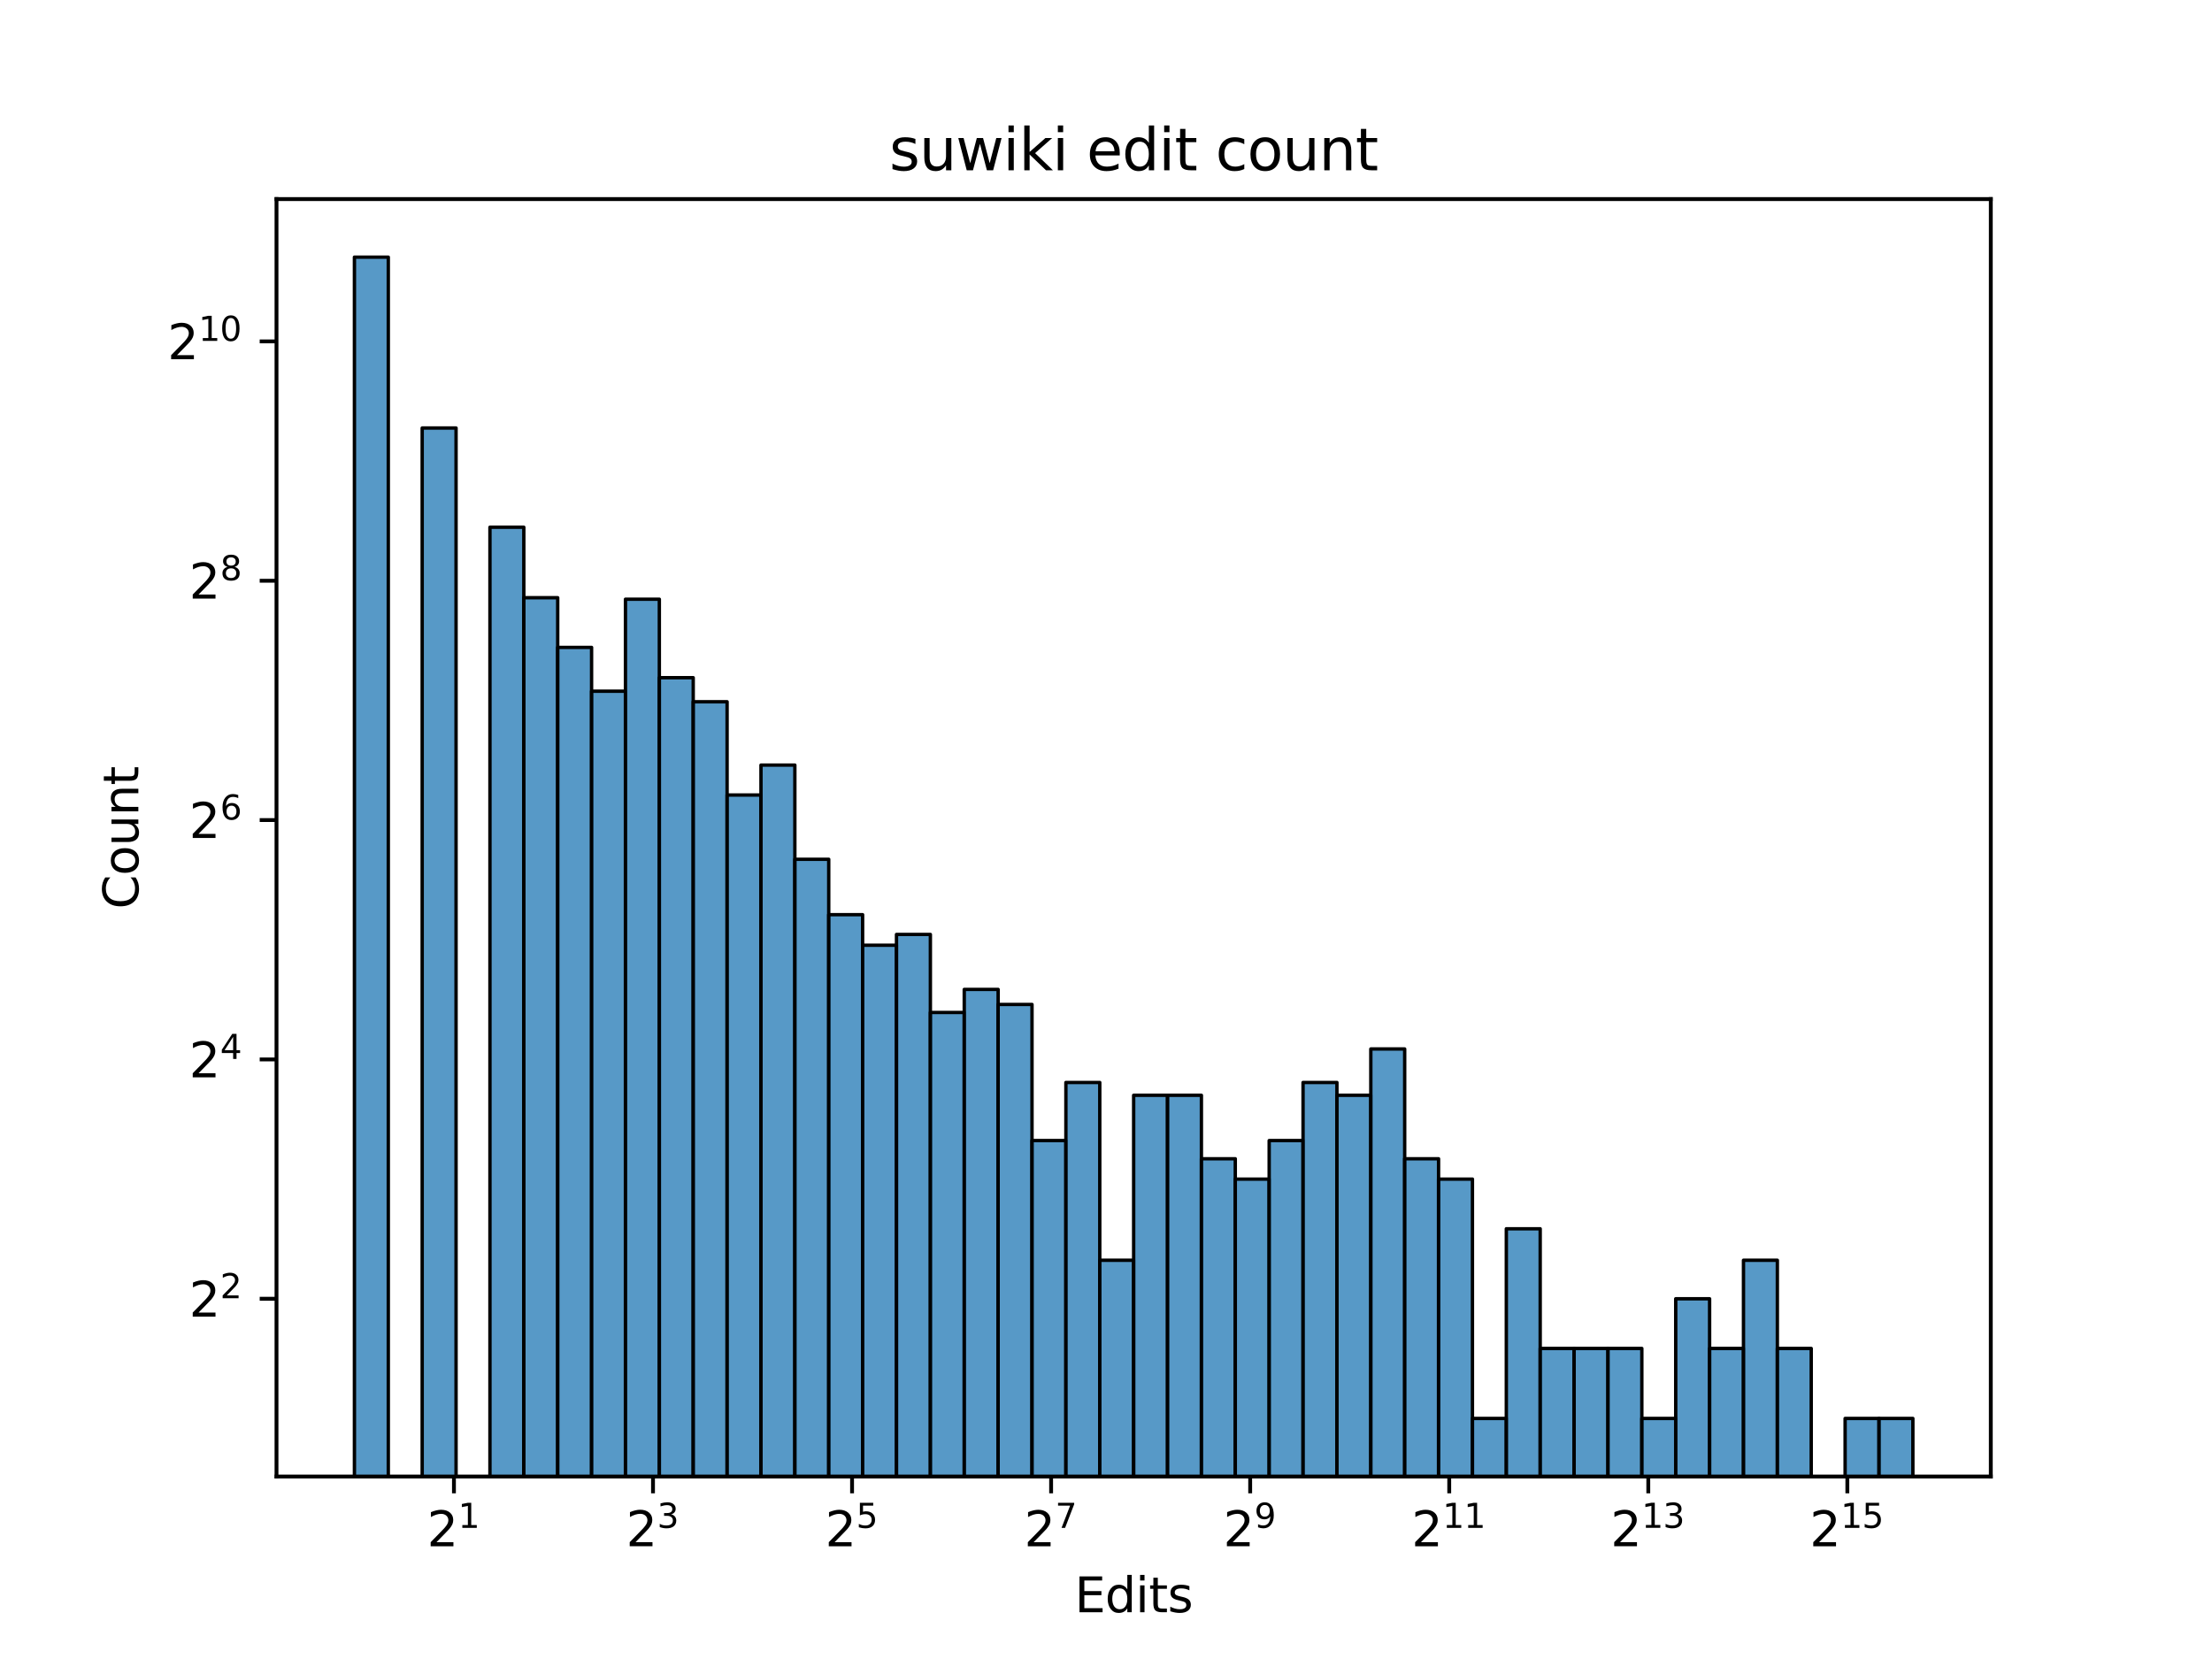 <?xml version="1.0" encoding="utf-8" standalone="no"?>
<!DOCTYPE svg PUBLIC "-//W3C//DTD SVG 1.1//EN"
  "http://www.w3.org/Graphics/SVG/1.1/DTD/svg11.dtd">
<svg xmlns:xlink="http://www.w3.org/1999/xlink" width="460.8pt" height="345.6pt" viewBox="0 0 460.8 345.6" xmlns="http://www.w3.org/2000/svg" version="1.1">
 <defs>
  <style type="text/css">*{stroke-linejoin: round; stroke-linecap: butt}</style>
 </defs>
 <g id="figure_1">
  <g id="patch_1">
   <path d="M 0 345.6 
L 460.8 345.6 
L 460.8 0 
L 0 0 
z
" style="fill: #ffffff"/>
  </g>
  <g id="axes_1">
   <g id="patch_2">
    <path d="M 57.6 307.584 
L 414.72 307.584 
L 414.72 41.472 
L 57.6 41.472 
z
" style="fill: #ffffff"/>
   </g>
   <g id="patch_3">
    <path d="M 73.833 25250.592 
L 80.89 25250.592 
L 80.89 53.568 
L 73.833 53.568 
z
" clip-path="url(#pf227147091)" style="fill: #1f77b4; fill-opacity: 0.75; stroke: #000000; stroke-width: 0.706; stroke-linejoin: miter"/>
   </g>
   <g id="patch_4">
    <path d="M 80.89 25250.592 
L 87.948 25250.592 
L 87.948 25250.592 
L 80.89 25250.592 
z
" clip-path="url(#pf227147091)" style="fill: #1f77b4; fill-opacity: 0.75; stroke: #000000; stroke-width: 0.706; stroke-linejoin: miter"/>
   </g>
   <g id="patch_5">
    <path d="M 87.948 25250.592 
L 95.006 25250.592 
L 95.006 89.163 
L 87.948 89.163 
z
" clip-path="url(#pf227147091)" style="fill: #1f77b4; fill-opacity: 0.75; stroke: #000000; stroke-width: 0.706; stroke-linejoin: miter"/>
   </g>
   <g id="patch_6">
    <path d="M 95.006 25250.592 
L 102.064 25250.592 
L 102.064 25250.592 
L 95.006 25250.592 
z
" clip-path="url(#pf227147091)" style="fill: #1f77b4; fill-opacity: 0.75; stroke: #000000; stroke-width: 0.706; stroke-linejoin: miter"/>
   </g>
   <g id="patch_7">
    <path d="M 102.064 25250.592 
L 109.121 25250.592 
L 109.121 109.831 
L 102.064 109.831 
z
" clip-path="url(#pf227147091)" style="fill: #1f77b4; fill-opacity: 0.75; stroke: #000000; stroke-width: 0.706; stroke-linejoin: miter"/>
   </g>
   <g id="patch_8">
    <path d="M 109.121 25250.592 
L 116.179 25250.592 
L 116.179 124.517 
L 109.121 124.517 
z
" clip-path="url(#pf227147091)" style="fill: #1f77b4; fill-opacity: 0.75; stroke: #000000; stroke-width: 0.706; stroke-linejoin: miter"/>
   </g>
   <g id="patch_9">
    <path d="M 116.179 25250.592 
L 123.237 25250.592 
L 123.237 134.864 
L 116.179 134.864 
z
" clip-path="url(#pf227147091)" style="fill: #1f77b4; fill-opacity: 0.75; stroke: #000000; stroke-width: 0.706; stroke-linejoin: miter"/>
   </g>
   <g id="patch_10">
    <path d="M 123.237 25250.592 
L 130.294 25250.592 
L 130.294 143.992 
L 123.237 143.992 
z
" clip-path="url(#pf227147091)" style="fill: #1f77b4; fill-opacity: 0.75; stroke: #000000; stroke-width: 0.706; stroke-linejoin: miter"/>
   </g>
   <g id="patch_11">
    <path d="M 130.294 25250.592 
L 137.352 25250.592 
L 137.352 124.829 
L 130.294 124.829 
z
" clip-path="url(#pf227147091)" style="fill: #1f77b4; fill-opacity: 0.75; stroke: #000000; stroke-width: 0.706; stroke-linejoin: miter"/>
   </g>
   <g id="patch_12">
    <path d="M 137.352 25250.592 
L 144.41 25250.592 
L 144.41 141.175 
L 137.352 141.175 
z
" clip-path="url(#pf227147091)" style="fill: #1f77b4; fill-opacity: 0.75; stroke: #000000; stroke-width: 0.706; stroke-linejoin: miter"/>
   </g>
   <g id="patch_13">
    <path d="M 144.41 25250.592 
L 151.468 25250.592 
L 151.468 146.189 
L 144.41 146.189 
z
" clip-path="url(#pf227147091)" style="fill: #1f77b4; fill-opacity: 0.75; stroke: #000000; stroke-width: 0.706; stroke-linejoin: miter"/>
   </g>
   <g id="patch_14">
    <path d="M 151.468 25250.592 
L 158.525 25250.592 
L 158.525 165.615 
L 151.468 165.615 
z
" clip-path="url(#pf227147091)" style="fill: #1f77b4; fill-opacity: 0.75; stroke: #000000; stroke-width: 0.706; stroke-linejoin: miter"/>
   </g>
   <g id="patch_15">
    <path d="M 158.525 25250.592 
L 165.583 25250.592 
L 165.583 159.383 
L 158.525 159.383 
z
" clip-path="url(#pf227147091)" style="fill: #1f77b4; fill-opacity: 0.75; stroke: #000000; stroke-width: 0.706; stroke-linejoin: miter"/>
   </g>
   <g id="patch_16">
    <path d="M 165.583 25250.592 
L 172.641 25250.592 
L 172.641 179.004 
L 165.583 179.004 
z
" clip-path="url(#pf227147091)" style="fill: #1f77b4; fill-opacity: 0.75; stroke: #000000; stroke-width: 0.706; stroke-linejoin: miter"/>
   </g>
   <g id="patch_17">
    <path d="M 172.641 25250.592 
L 179.698 25250.592 
L 179.698 190.546 
L 172.641 190.546 
z
" clip-path="url(#pf227147091)" style="fill: #1f77b4; fill-opacity: 0.75; stroke: #000000; stroke-width: 0.706; stroke-linejoin: miter"/>
   </g>
   <g id="patch_18">
    <path d="M 179.698 25250.592 
L 186.756 25250.592 
L 186.756 196.909 
L 179.698 196.909 
z
" clip-path="url(#pf227147091)" style="fill: #1f77b4; fill-opacity: 0.75; stroke: #000000; stroke-width: 0.706; stroke-linejoin: miter"/>
   </g>
   <g id="patch_19">
    <path d="M 186.756 25250.592 
L 193.814 25250.592 
L 193.814 194.661 
L 186.756 194.661 
z
" clip-path="url(#pf227147091)" style="fill: #1f77b4; fill-opacity: 0.75; stroke: #000000; stroke-width: 0.706; stroke-linejoin: miter"/>
   </g>
   <g id="patch_20">
    <path d="M 193.814 25250.592 
L 200.871 25250.592 
L 200.871 210.917 
L 193.814 210.917 
z
" clip-path="url(#pf227147091)" style="fill: #1f77b4; fill-opacity: 0.75; stroke: #000000; stroke-width: 0.706; stroke-linejoin: miter"/>
   </g>
   <g id="patch_21">
    <path d="M 200.871 25250.592 
L 207.929 25250.592 
L 207.929 206.114 
L 200.871 206.114 
z
" clip-path="url(#pf227147091)" style="fill: #1f77b4; fill-opacity: 0.75; stroke: #000000; stroke-width: 0.706; stroke-linejoin: miter"/>
   </g>
   <g id="patch_22">
    <path d="M 207.929 25250.592 
L 214.987 25250.592 
L 214.987 209.244 
L 207.929 209.244 
z
" clip-path="url(#pf227147091)" style="fill: #1f77b4; fill-opacity: 0.75; stroke: #000000; stroke-width: 0.706; stroke-linejoin: miter"/>
   </g>
   <g id="patch_23">
    <path d="M 214.987 25250.592 
L 222.045 25250.592 
L 222.045 237.602 
L 214.987 237.602 
z
" clip-path="url(#pf227147091)" style="fill: #1f77b4; fill-opacity: 0.75; stroke: #000000; stroke-width: 0.706; stroke-linejoin: miter"/>
   </g>
   <g id="patch_24">
    <path d="M 222.045 25250.592 
L 229.102 25250.592 
L 229.102 225.5 
L 222.045 225.5 
z
" clip-path="url(#pf227147091)" style="fill: #1f77b4; fill-opacity: 0.75; stroke: #000000; stroke-width: 0.706; stroke-linejoin: miter"/>
   </g>
   <g id="patch_25">
    <path d="M 229.102 25250.592 
L 236.16 25250.592 
L 236.16 262.532 
L 229.102 262.532 
z
" clip-path="url(#pf227147091)" style="fill: #1f77b4; fill-opacity: 0.75; stroke: #000000; stroke-width: 0.706; stroke-linejoin: miter"/>
   </g>
   <g id="patch_26">
    <path d="M 236.16 25250.592 
L 243.218 25250.592 
L 243.218 228.166 
L 236.16 228.166 
z
" clip-path="url(#pf227147091)" style="fill: #1f77b4; fill-opacity: 0.75; stroke: #000000; stroke-width: 0.706; stroke-linejoin: miter"/>
   </g>
   <g id="patch_27">
    <path d="M 243.218 25250.592 
L 250.275 25250.592 
L 250.275 228.166 
L 243.218 228.166 
z
" clip-path="url(#pf227147091)" style="fill: #1f77b4; fill-opacity: 0.75; stroke: #000000; stroke-width: 0.706; stroke-linejoin: miter"/>
   </g>
   <g id="patch_28">
    <path d="M 250.275 25250.592 
L 257.333 25250.592 
L 257.333 241.391 
L 250.275 241.391 
z
" clip-path="url(#pf227147091)" style="fill: #1f77b4; fill-opacity: 0.75; stroke: #000000; stroke-width: 0.706; stroke-linejoin: miter"/>
   </g>
   <g id="patch_29">
    <path d="M 257.333 25250.592 
L 264.391 25250.592 
L 264.391 245.628 
L 257.333 245.628 
z
" clip-path="url(#pf227147091)" style="fill: #1f77b4; fill-opacity: 0.75; stroke: #000000; stroke-width: 0.706; stroke-linejoin: miter"/>
   </g>
   <g id="patch_30">
    <path d="M 264.391 25250.592 
L 271.449 25250.592 
L 271.449 237.602 
L 264.391 237.602 
z
" clip-path="url(#pf227147091)" style="fill: #1f77b4; fill-opacity: 0.75; stroke: #000000; stroke-width: 0.706; stroke-linejoin: miter"/>
   </g>
   <g id="patch_31">
    <path d="M 271.449 25250.592 
L 278.506 25250.592 
L 278.506 225.5 
L 271.449 225.5 
z
" clip-path="url(#pf227147091)" style="fill: #1f77b4; fill-opacity: 0.75; stroke: #000000; stroke-width: 0.706; stroke-linejoin: miter"/>
   </g>
   <g id="patch_32">
    <path d="M 278.506 25250.592 
L 285.564 25250.592 
L 285.564 228.166 
L 278.506 228.166 
z
" clip-path="url(#pf227147091)" style="fill: #1f77b4; fill-opacity: 0.75; stroke: #000000; stroke-width: 0.706; stroke-linejoin: miter"/>
   </g>
   <g id="patch_33">
    <path d="M 285.564 25250.592 
L 292.622 25250.592 
L 292.622 218.517 
L 285.564 218.517 
z
" clip-path="url(#pf227147091)" style="fill: #1f77b4; fill-opacity: 0.75; stroke: #000000; stroke-width: 0.706; stroke-linejoin: miter"/>
   </g>
   <g id="patch_34">
    <path d="M 292.622 25250.592 
L 299.679 25250.592 
L 299.679 241.391 
L 292.622 241.391 
z
" clip-path="url(#pf227147091)" style="fill: #1f77b4; fill-opacity: 0.75; stroke: #000000; stroke-width: 0.706; stroke-linejoin: miter"/>
   </g>
   <g id="patch_35">
    <path d="M 299.679 25250.592 
L 306.737 25250.592 
L 306.737 245.628 
L 299.679 245.628 
z
" clip-path="url(#pf227147091)" style="fill: #1f77b4; fill-opacity: 0.75; stroke: #000000; stroke-width: 0.706; stroke-linejoin: miter"/>
   </g>
   <g id="patch_36">
    <path d="M 306.737 25250.592 
L 313.795 25250.592 
L 313.795 295.488 
L 306.737 295.488 
z
" clip-path="url(#pf227147091)" style="fill: #1f77b4; fill-opacity: 0.75; stroke: #000000; stroke-width: 0.706; stroke-linejoin: miter"/>
   </g>
   <g id="patch_37">
    <path d="M 313.795 25250.592 
L 320.852 25250.592 
L 320.852 255.975 
L 313.795 255.975 
z
" clip-path="url(#pf227147091)" style="fill: #1f77b4; fill-opacity: 0.75; stroke: #000000; stroke-width: 0.706; stroke-linejoin: miter"/>
   </g>
   <g id="patch_38">
    <path d="M 320.852 25250.592 
L 327.91 25250.592 
L 327.91 280.905 
L 320.852 280.905 
z
" clip-path="url(#pf227147091)" style="fill: #1f77b4; fill-opacity: 0.75; stroke: #000000; stroke-width: 0.706; stroke-linejoin: miter"/>
   </g>
   <g id="patch_39">
    <path d="M 327.91 25250.592 
L 334.968 25250.592 
L 334.968 280.905 
L 327.91 280.905 
z
" clip-path="url(#pf227147091)" style="fill: #1f77b4; fill-opacity: 0.75; stroke: #000000; stroke-width: 0.706; stroke-linejoin: miter"/>
   </g>
   <g id="patch_40">
    <path d="M 334.968 25250.592 
L 342.026 25250.592 
L 342.026 280.905 
L 334.968 280.905 
z
" clip-path="url(#pf227147091)" style="fill: #1f77b4; fill-opacity: 0.75; stroke: #000000; stroke-width: 0.706; stroke-linejoin: miter"/>
   </g>
   <g id="patch_41">
    <path d="M 342.026 25250.592 
L 349.083 25250.592 
L 349.083 295.488 
L 342.026 295.488 
z
" clip-path="url(#pf227147091)" style="fill: #1f77b4; fill-opacity: 0.75; stroke: #000000; stroke-width: 0.706; stroke-linejoin: miter"/>
   </g>
   <g id="patch_42">
    <path d="M 349.083 25250.592 
L 356.141 25250.592 
L 356.141 270.558 
L 349.083 270.558 
z
" clip-path="url(#pf227147091)" style="fill: #1f77b4; fill-opacity: 0.75; stroke: #000000; stroke-width: 0.706; stroke-linejoin: miter"/>
   </g>
   <g id="patch_43">
    <path d="M 356.141 25250.592 
L 363.199 25250.592 
L 363.199 280.905 
L 356.141 280.905 
z
" clip-path="url(#pf227147091)" style="fill: #1f77b4; fill-opacity: 0.75; stroke: #000000; stroke-width: 0.706; stroke-linejoin: miter"/>
   </g>
   <g id="patch_44">
    <path d="M 363.199 25250.592 
L 370.256 25250.592 
L 370.256 262.532 
L 363.199 262.532 
z
" clip-path="url(#pf227147091)" style="fill: #1f77b4; fill-opacity: 0.75; stroke: #000000; stroke-width: 0.706; stroke-linejoin: miter"/>
   </g>
   <g id="patch_45">
    <path d="M 370.256 25250.592 
L 377.314 25250.592 
L 377.314 280.905 
L 370.256 280.905 
z
" clip-path="url(#pf227147091)" style="fill: #1f77b4; fill-opacity: 0.75; stroke: #000000; stroke-width: 0.706; stroke-linejoin: miter"/>
   </g>
   <g id="patch_46">
    <path d="M 377.314 25250.592 
L 384.372 25250.592 
L 384.372 25250.592 
L 377.314 25250.592 
z
" clip-path="url(#pf227147091)" style="fill: #1f77b4; fill-opacity: 0.75; stroke: #000000; stroke-width: 0.706; stroke-linejoin: miter"/>
   </g>
   <g id="patch_47">
    <path d="M 384.372 25250.592 
L 391.43 25250.592 
L 391.43 295.488 
L 384.372 295.488 
z
" clip-path="url(#pf227147091)" style="fill: #1f77b4; fill-opacity: 0.75; stroke: #000000; stroke-width: 0.706; stroke-linejoin: miter"/>
   </g>
   <g id="patch_48">
    <path d="M 391.43 25250.592 
L 398.487 25250.592 
L 398.487 295.488 
L 391.43 295.488 
z
" clip-path="url(#pf227147091)" style="fill: #1f77b4; fill-opacity: 0.75; stroke: #000000; stroke-width: 0.706; stroke-linejoin: miter"/>
   </g>
   <g id="matplotlib.axis_1">
    <g id="xtick_1">
     <g id="line2d_1">
      <defs>
       <path id="m550094757f" d="M 0 0 
L 0 3.5 
" style="stroke: #000000; stroke-width: 0.8"/>
      </defs>
      <g>
       <use xlink:href="#m550094757f" x="94.566" y="307.584" style="stroke: #000000; stroke-width: 0.8"/>
      </g>
     </g>
     <g id="text_1">
      <!-- $\mathdefault{2^{1}}$ -->
      <g transform="translate(88.966 322.182) scale(0.1 -0.1)">
       <defs>
        <path id="DejaVuSans-32" d="M 1228 531 
L 3431 531 
L 3431 0 
L 469 0 
L 469 531 
Q 828 903 1448 1529 
Q 2069 2156 2228 2338 
Q 2531 2678 2651 2914 
Q 2772 3150 2772 3378 
Q 2772 3750 2511 3984 
Q 2250 4219 1831 4219 
Q 1534 4219 1204 4116 
Q 875 4013 500 3803 
L 500 4441 
Q 881 4594 1212 4672 
Q 1544 4750 1819 4750 
Q 2544 4750 2975 4387 
Q 3406 4025 3406 3419 
Q 3406 3131 3298 2873 
Q 3191 2616 2906 2266 
Q 2828 2175 2409 1742 
Q 1991 1309 1228 531 
z
" transform="scale(0.016)"/>
        <path id="DejaVuSans-31" d="M 794 531 
L 1825 531 
L 1825 4091 
L 703 3866 
L 703 4441 
L 1819 4666 
L 2450 4666 
L 2450 531 
L 3481 531 
L 3481 0 
L 794 0 
L 794 531 
z
" transform="scale(0.016)"/>
       </defs>
       <use xlink:href="#DejaVuSans-32" transform="translate(0 0.684)"/>
       <use xlink:href="#DejaVuSans-31" transform="translate(64.58 38.966) scale(0.7)"/>
      </g>
     </g>
    </g>
    <g id="xtick_2">
     <g id="line2d_2">
      <g>
       <use xlink:href="#m550094757f" x="136.033" y="307.584" style="stroke: #000000; stroke-width: 0.8"/>
      </g>
     </g>
     <g id="text_2">
      <!-- $\mathdefault{2^{3}}$ -->
      <g transform="translate(130.433 322.182) scale(0.1 -0.1)">
       <defs>
        <path id="DejaVuSans-33" d="M 2597 2516 
Q 3050 2419 3304 2112 
Q 3559 1806 3559 1356 
Q 3559 666 3084 287 
Q 2609 -91 1734 -91 
Q 1441 -91 1130 -33 
Q 819 25 488 141 
L 488 750 
Q 750 597 1062 519 
Q 1375 441 1716 441 
Q 2309 441 2620 675 
Q 2931 909 2931 1356 
Q 2931 1769 2642 2001 
Q 2353 2234 1838 2234 
L 1294 2234 
L 1294 2753 
L 1863 2753 
Q 2328 2753 2575 2939 
Q 2822 3125 2822 3475 
Q 2822 3834 2567 4026 
Q 2313 4219 1838 4219 
Q 1578 4219 1281 4162 
Q 984 4106 628 3988 
L 628 4550 
Q 988 4650 1302 4700 
Q 1616 4750 1894 4750 
Q 2613 4750 3031 4423 
Q 3450 4097 3450 3541 
Q 3450 3153 3228 2886 
Q 3006 2619 2597 2516 
z
" transform="scale(0.016)"/>
       </defs>
       <use xlink:href="#DejaVuSans-32" transform="translate(0 0.766)"/>
       <use xlink:href="#DejaVuSans-33" transform="translate(64.58 39.047) scale(0.7)"/>
      </g>
     </g>
    </g>
    <g id="xtick_3">
     <g id="line2d_3">
      <g>
       <use xlink:href="#m550094757f" x="177.5" y="307.584" style="stroke: #000000; stroke-width: 0.8"/>
      </g>
     </g>
     <g id="text_3">
      <!-- $\mathdefault{2^{5}}$ -->
      <g transform="translate(171.9 322.182) scale(0.1 -0.1)">
       <defs>
        <path id="DejaVuSans-35" d="M 691 4666 
L 3169 4666 
L 3169 4134 
L 1269 4134 
L 1269 2991 
Q 1406 3038 1543 3061 
Q 1681 3084 1819 3084 
Q 2600 3084 3056 2656 
Q 3513 2228 3513 1497 
Q 3513 744 3044 326 
Q 2575 -91 1722 -91 
Q 1428 -91 1123 -41 
Q 819 9 494 109 
L 494 744 
Q 775 591 1075 516 
Q 1375 441 1709 441 
Q 2250 441 2565 725 
Q 2881 1009 2881 1497 
Q 2881 1984 2565 2268 
Q 2250 2553 1709 2553 
Q 1456 2553 1204 2497 
Q 953 2441 691 2322 
L 691 4666 
z
" transform="scale(0.016)"/>
       </defs>
       <use xlink:href="#DejaVuSans-32" transform="translate(0 0.684)"/>
       <use xlink:href="#DejaVuSans-35" transform="translate(64.58 38.966) scale(0.7)"/>
      </g>
     </g>
    </g>
    <g id="xtick_4">
     <g id="line2d_4">
      <g>
       <use xlink:href="#m550094757f" x="218.967" y="307.584" style="stroke: #000000; stroke-width: 0.8"/>
      </g>
     </g>
     <g id="text_4">
      <!-- $\mathdefault{2^{7}}$ -->
      <g transform="translate(213.367 322.182) scale(0.1 -0.1)">
       <defs>
        <path id="DejaVuSans-37" d="M 525 4666 
L 3525 4666 
L 3525 4397 
L 1831 0 
L 1172 0 
L 2766 4134 
L 525 4134 
L 525 4666 
z
" transform="scale(0.016)"/>
       </defs>
       <use xlink:href="#DejaVuSans-32" transform="translate(0 0.684)"/>
       <use xlink:href="#DejaVuSans-37" transform="translate(64.58 38.966) scale(0.7)"/>
      </g>
     </g>
    </g>
    <g id="xtick_5">
     <g id="line2d_5">
      <g>
       <use xlink:href="#m550094757f" x="260.434" y="307.584" style="stroke: #000000; stroke-width: 0.8"/>
      </g>
     </g>
     <g id="text_5">
      <!-- $\mathdefault{2^{9}}$ -->
      <g transform="translate(254.834 322.182) scale(0.1 -0.1)">
       <defs>
        <path id="DejaVuSans-39" d="M 703 97 
L 703 672 
Q 941 559 1184 500 
Q 1428 441 1663 441 
Q 2288 441 2617 861 
Q 2947 1281 2994 2138 
Q 2813 1869 2534 1725 
Q 2256 1581 1919 1581 
Q 1219 1581 811 2004 
Q 403 2428 403 3163 
Q 403 3881 828 4315 
Q 1253 4750 1959 4750 
Q 2769 4750 3195 4129 
Q 3622 3509 3622 2328 
Q 3622 1225 3098 567 
Q 2575 -91 1691 -91 
Q 1453 -91 1209 -44 
Q 966 3 703 97 
z
M 1959 2075 
Q 2384 2075 2632 2365 
Q 2881 2656 2881 3163 
Q 2881 3666 2632 3958 
Q 2384 4250 1959 4250 
Q 1534 4250 1286 3958 
Q 1038 3666 1038 3163 
Q 1038 2656 1286 2365 
Q 1534 2075 1959 2075 
z
" transform="scale(0.016)"/>
       </defs>
       <use xlink:href="#DejaVuSans-32" transform="translate(0 0.766)"/>
       <use xlink:href="#DejaVuSans-39" transform="translate(64.58 39.047) scale(0.7)"/>
      </g>
     </g>
    </g>
    <g id="xtick_6">
     <g id="line2d_6">
      <g>
       <use xlink:href="#m550094757f" x="301.902" y="307.584" style="stroke: #000000; stroke-width: 0.8"/>
      </g>
     </g>
     <g id="text_6">
      <!-- $\mathdefault{2^{11}}$ -->
      <g transform="translate(294.052 322.182) scale(0.1 -0.1)">
       <use xlink:href="#DejaVuSans-32" transform="translate(0 0.684)"/>
       <use xlink:href="#DejaVuSans-31" transform="translate(64.58 38.966) scale(0.7)"/>
       <use xlink:href="#DejaVuSans-31" transform="translate(109.116 38.966) scale(0.7)"/>
      </g>
     </g>
    </g>
    <g id="xtick_7">
     <g id="line2d_7">
      <g>
       <use xlink:href="#m550094757f" x="343.369" y="307.584" style="stroke: #000000; stroke-width: 0.8"/>
      </g>
     </g>
     <g id="text_7">
      <!-- $\mathdefault{2^{13}}$ -->
      <g transform="translate(335.519 322.182) scale(0.1 -0.1)">
       <use xlink:href="#DejaVuSans-32" transform="translate(0 0.766)"/>
       <use xlink:href="#DejaVuSans-31" transform="translate(64.58 39.047) scale(0.7)"/>
       <use xlink:href="#DejaVuSans-33" transform="translate(109.116 39.047) scale(0.7)"/>
      </g>
     </g>
    </g>
    <g id="xtick_8">
     <g id="line2d_8">
      <g>
       <use xlink:href="#m550094757f" x="384.836" y="307.584" style="stroke: #000000; stroke-width: 0.8"/>
      </g>
     </g>
     <g id="text_8">
      <!-- $\mathdefault{2^{15}}$ -->
      <g transform="translate(376.986 322.182) scale(0.1 -0.1)">
       <use xlink:href="#DejaVuSans-32" transform="translate(0 0.684)"/>
       <use xlink:href="#DejaVuSans-31" transform="translate(64.58 38.966) scale(0.7)"/>
       <use xlink:href="#DejaVuSans-35" transform="translate(109.116 38.966) scale(0.7)"/>
      </g>
     </g>
    </g>
    <g id="text_9">
     <!-- Edits -->
     <g transform="translate(223.873 335.861) scale(0.1 -0.1)">
      <defs>
       <path id="DejaVuSans-45" d="M 628 4666 
L 3578 4666 
L 3578 4134 
L 1259 4134 
L 1259 2753 
L 3481 2753 
L 3481 2222 
L 1259 2222 
L 1259 531 
L 3634 531 
L 3634 0 
L 628 0 
L 628 4666 
z
" transform="scale(0.016)"/>
       <path id="DejaVuSans-64" d="M 2906 2969 
L 2906 4863 
L 3481 4863 
L 3481 0 
L 2906 0 
L 2906 525 
Q 2725 213 2448 61 
Q 2172 -91 1784 -91 
Q 1150 -91 751 415 
Q 353 922 353 1747 
Q 353 2572 751 3078 
Q 1150 3584 1784 3584 
Q 2172 3584 2448 3432 
Q 2725 3281 2906 2969 
z
M 947 1747 
Q 947 1113 1208 752 
Q 1469 391 1925 391 
Q 2381 391 2643 752 
Q 2906 1113 2906 1747 
Q 2906 2381 2643 2742 
Q 2381 3103 1925 3103 
Q 1469 3103 1208 2742 
Q 947 2381 947 1747 
z
" transform="scale(0.016)"/>
       <path id="DejaVuSans-69" d="M 603 3500 
L 1178 3500 
L 1178 0 
L 603 0 
L 603 3500 
z
M 603 4863 
L 1178 4863 
L 1178 4134 
L 603 4134 
L 603 4863 
z
" transform="scale(0.016)"/>
       <path id="DejaVuSans-74" d="M 1172 4494 
L 1172 3500 
L 2356 3500 
L 2356 3053 
L 1172 3053 
L 1172 1153 
Q 1172 725 1289 603 
Q 1406 481 1766 481 
L 2356 481 
L 2356 0 
L 1766 0 
Q 1100 0 847 248 
Q 594 497 594 1153 
L 594 3053 
L 172 3053 
L 172 3500 
L 594 3500 
L 594 4494 
L 1172 4494 
z
" transform="scale(0.016)"/>
       <path id="DejaVuSans-73" d="M 2834 3397 
L 2834 2853 
Q 2591 2978 2328 3040 
Q 2066 3103 1784 3103 
Q 1356 3103 1142 2972 
Q 928 2841 928 2578 
Q 928 2378 1081 2264 
Q 1234 2150 1697 2047 
L 1894 2003 
Q 2506 1872 2764 1633 
Q 3022 1394 3022 966 
Q 3022 478 2636 193 
Q 2250 -91 1575 -91 
Q 1294 -91 989 -36 
Q 684 19 347 128 
L 347 722 
Q 666 556 975 473 
Q 1284 391 1588 391 
Q 1994 391 2212 530 
Q 2431 669 2431 922 
Q 2431 1156 2273 1281 
Q 2116 1406 1581 1522 
L 1381 1569 
Q 847 1681 609 1914 
Q 372 2147 372 2553 
Q 372 3047 722 3315 
Q 1072 3584 1716 3584 
Q 2034 3584 2315 3537 
Q 2597 3491 2834 3397 
z
" transform="scale(0.016)"/>
      </defs>
      <use xlink:href="#DejaVuSans-45"/>
      <use xlink:href="#DejaVuSans-64" x="63.184"/>
      <use xlink:href="#DejaVuSans-69" x="126.66"/>
      <use xlink:href="#DejaVuSans-74" x="154.443"/>
      <use xlink:href="#DejaVuSans-73" x="193.652"/>
     </g>
    </g>
   </g>
   <g id="matplotlib.axis_2">
    <g id="ytick_1">
     <g id="line2d_9">
      <defs>
       <path id="m2d53524748" d="M 0 0 
L -3.5 0 
" style="stroke: #000000; stroke-width: 0.8"/>
      </defs>
      <g>
       <use xlink:href="#m2d53524748" x="57.6" y="270.558" style="stroke: #000000; stroke-width: 0.8"/>
      </g>
     </g>
     <g id="text_10">
      <!-- $\mathdefault{2^{2}}$ -->
      <g transform="translate(39.4 274.357) scale(0.1 -0.1)">
       <use xlink:href="#DejaVuSans-32" transform="translate(0 0.766)"/>
       <use xlink:href="#DejaVuSans-32" transform="translate(64.58 39.047) scale(0.7)"/>
      </g>
     </g>
    </g>
    <g id="ytick_2">
     <g id="line2d_10">
      <g>
       <use xlink:href="#m2d53524748" x="57.6" y="220.697" style="stroke: #000000; stroke-width: 0.8"/>
      </g>
     </g>
     <g id="text_11">
      <!-- $\mathdefault{2^{4}}$ -->
      <g transform="translate(39.4 224.497) scale(0.1 -0.1)">
       <defs>
        <path id="DejaVuSans-34" d="M 2419 4116 
L 825 1625 
L 2419 1625 
L 2419 4116 
z
M 2253 4666 
L 3047 4666 
L 3047 1625 
L 3713 1625 
L 3713 1100 
L 3047 1100 
L 3047 0 
L 2419 0 
L 2419 1100 
L 313 1100 
L 313 1709 
L 2253 4666 
z
" transform="scale(0.016)"/>
       </defs>
       <use xlink:href="#DejaVuSans-32" transform="translate(0 0.684)"/>
       <use xlink:href="#DejaVuSans-34" transform="translate(64.58 38.966) scale(0.7)"/>
      </g>
     </g>
    </g>
    <g id="ytick_3">
     <g id="line2d_11">
      <g>
       <use xlink:href="#m2d53524748" x="57.6" y="170.837" style="stroke: #000000; stroke-width: 0.8"/>
      </g>
     </g>
     <g id="text_12">
      <!-- $\mathdefault{2^{6}}$ -->
      <g transform="translate(39.4 174.636) scale(0.1 -0.1)">
       <defs>
        <path id="DejaVuSans-36" d="M 2113 2584 
Q 1688 2584 1439 2293 
Q 1191 2003 1191 1497 
Q 1191 994 1439 701 
Q 1688 409 2113 409 
Q 2538 409 2786 701 
Q 3034 994 3034 1497 
Q 3034 2003 2786 2293 
Q 2538 2584 2113 2584 
z
M 3366 4563 
L 3366 3988 
Q 3128 4100 2886 4159 
Q 2644 4219 2406 4219 
Q 1781 4219 1451 3797 
Q 1122 3375 1075 2522 
Q 1259 2794 1537 2939 
Q 1816 3084 2150 3084 
Q 2853 3084 3261 2657 
Q 3669 2231 3669 1497 
Q 3669 778 3244 343 
Q 2819 -91 2113 -91 
Q 1303 -91 875 529 
Q 447 1150 447 2328 
Q 447 3434 972 4092 
Q 1497 4750 2381 4750 
Q 2619 4750 2861 4703 
Q 3103 4656 3366 4563 
z
" transform="scale(0.016)"/>
       </defs>
       <use xlink:href="#DejaVuSans-32" transform="translate(0 0.766)"/>
       <use xlink:href="#DejaVuSans-36" transform="translate(64.58 39.047) scale(0.7)"/>
      </g>
     </g>
    </g>
    <g id="ytick_4">
     <g id="line2d_12">
      <g>
       <use xlink:href="#m2d53524748" x="57.6" y="120.977" style="stroke: #000000; stroke-width: 0.8"/>
      </g>
     </g>
     <g id="text_13">
      <!-- $\mathdefault{2^{8}}$ -->
      <g transform="translate(39.4 124.776) scale(0.1 -0.1)">
       <defs>
        <path id="DejaVuSans-38" d="M 2034 2216 
Q 1584 2216 1326 1975 
Q 1069 1734 1069 1313 
Q 1069 891 1326 650 
Q 1584 409 2034 409 
Q 2484 409 2743 651 
Q 3003 894 3003 1313 
Q 3003 1734 2745 1975 
Q 2488 2216 2034 2216 
z
M 1403 2484 
Q 997 2584 770 2862 
Q 544 3141 544 3541 
Q 544 4100 942 4425 
Q 1341 4750 2034 4750 
Q 2731 4750 3128 4425 
Q 3525 4100 3525 3541 
Q 3525 3141 3298 2862 
Q 3072 2584 2669 2484 
Q 3125 2378 3379 2068 
Q 3634 1759 3634 1313 
Q 3634 634 3220 271 
Q 2806 -91 2034 -91 
Q 1263 -91 848 271 
Q 434 634 434 1313 
Q 434 1759 690 2068 
Q 947 2378 1403 2484 
z
M 1172 3481 
Q 1172 3119 1398 2916 
Q 1625 2713 2034 2713 
Q 2441 2713 2670 2916 
Q 2900 3119 2900 3481 
Q 2900 3844 2670 4047 
Q 2441 4250 2034 4250 
Q 1625 4250 1398 4047 
Q 1172 3844 1172 3481 
z
" transform="scale(0.016)"/>
       </defs>
       <use xlink:href="#DejaVuSans-32" transform="translate(0 0.766)"/>
       <use xlink:href="#DejaVuSans-38" transform="translate(64.58 39.047) scale(0.7)"/>
      </g>
     </g>
    </g>
    <g id="ytick_5">
     <g id="line2d_13">
      <g>
       <use xlink:href="#m2d53524748" x="57.6" y="71.116" style="stroke: #000000; stroke-width: 0.8"/>
      </g>
     </g>
     <g id="text_14">
      <!-- $\mathdefault{2^{10}}$ -->
      <g transform="translate(34.9 74.916) scale(0.1 -0.1)">
       <defs>
        <path id="DejaVuSans-30" d="M 2034 4250 
Q 1547 4250 1301 3770 
Q 1056 3291 1056 2328 
Q 1056 1369 1301 889 
Q 1547 409 2034 409 
Q 2525 409 2770 889 
Q 3016 1369 3016 2328 
Q 3016 3291 2770 3770 
Q 2525 4250 2034 4250 
z
M 2034 4750 
Q 2819 4750 3233 4129 
Q 3647 3509 3647 2328 
Q 3647 1150 3233 529 
Q 2819 -91 2034 -91 
Q 1250 -91 836 529 
Q 422 1150 422 2328 
Q 422 3509 836 4129 
Q 1250 4750 2034 4750 
z
" transform="scale(0.016)"/>
       </defs>
       <use xlink:href="#DejaVuSans-32" transform="translate(0 0.766)"/>
       <use xlink:href="#DejaVuSans-31" transform="translate(64.58 39.047) scale(0.7)"/>
       <use xlink:href="#DejaVuSans-30" transform="translate(109.116 39.047) scale(0.7)"/>
      </g>
     </g>
    </g>
    <g id="text_15">
     <!-- Count -->
     <g transform="translate(28.82 189.376) rotate(-90) scale(0.1 -0.1)">
      <defs>
       <path id="DejaVuSans-43" d="M 4122 4306 
L 4122 3641 
Q 3803 3938 3442 4084 
Q 3081 4231 2675 4231 
Q 1875 4231 1450 3742 
Q 1025 3253 1025 2328 
Q 1025 1406 1450 917 
Q 1875 428 2675 428 
Q 3081 428 3442 575 
Q 3803 722 4122 1019 
L 4122 359 
Q 3791 134 3420 21 
Q 3050 -91 2638 -91 
Q 1578 -91 968 557 
Q 359 1206 359 2328 
Q 359 3453 968 4101 
Q 1578 4750 2638 4750 
Q 3056 4750 3426 4639 
Q 3797 4528 4122 4306 
z
" transform="scale(0.016)"/>
       <path id="DejaVuSans-6f" d="M 1959 3097 
Q 1497 3097 1228 2736 
Q 959 2375 959 1747 
Q 959 1119 1226 758 
Q 1494 397 1959 397 
Q 2419 397 2687 759 
Q 2956 1122 2956 1747 
Q 2956 2369 2687 2733 
Q 2419 3097 1959 3097 
z
M 1959 3584 
Q 2709 3584 3137 3096 
Q 3566 2609 3566 1747 
Q 3566 888 3137 398 
Q 2709 -91 1959 -91 
Q 1206 -91 779 398 
Q 353 888 353 1747 
Q 353 2609 779 3096 
Q 1206 3584 1959 3584 
z
" transform="scale(0.016)"/>
       <path id="DejaVuSans-75" d="M 544 1381 
L 544 3500 
L 1119 3500 
L 1119 1403 
Q 1119 906 1312 657 
Q 1506 409 1894 409 
Q 2359 409 2629 706 
Q 2900 1003 2900 1516 
L 2900 3500 
L 3475 3500 
L 3475 0 
L 2900 0 
L 2900 538 
Q 2691 219 2414 64 
Q 2138 -91 1772 -91 
Q 1169 -91 856 284 
Q 544 659 544 1381 
z
M 1991 3584 
L 1991 3584 
z
" transform="scale(0.016)"/>
       <path id="DejaVuSans-6e" d="M 3513 2113 
L 3513 0 
L 2938 0 
L 2938 2094 
Q 2938 2591 2744 2837 
Q 2550 3084 2163 3084 
Q 1697 3084 1428 2787 
Q 1159 2491 1159 1978 
L 1159 0 
L 581 0 
L 581 3500 
L 1159 3500 
L 1159 2956 
Q 1366 3272 1645 3428 
Q 1925 3584 2291 3584 
Q 2894 3584 3203 3211 
Q 3513 2838 3513 2113 
z
" transform="scale(0.016)"/>
      </defs>
      <use xlink:href="#DejaVuSans-43"/>
      <use xlink:href="#DejaVuSans-6f" x="69.824"/>
      <use xlink:href="#DejaVuSans-75" x="131.006"/>
      <use xlink:href="#DejaVuSans-6e" x="194.385"/>
      <use xlink:href="#DejaVuSans-74" x="257.764"/>
     </g>
    </g>
   </g>
   <g id="patch_49">
    <path d="M 57.6 307.584 
L 57.6 41.472 
" style="fill: none; stroke: #000000; stroke-width: 0.8; stroke-linejoin: miter; stroke-linecap: square"/>
   </g>
   <g id="patch_50">
    <path d="M 414.72 307.584 
L 414.72 41.472 
" style="fill: none; stroke: #000000; stroke-width: 0.8; stroke-linejoin: miter; stroke-linecap: square"/>
   </g>
   <g id="patch_51">
    <path d="M 57.6 307.584 
L 414.72 307.584 
" style="fill: none; stroke: #000000; stroke-width: 0.8; stroke-linejoin: miter; stroke-linecap: square"/>
   </g>
   <g id="patch_52">
    <path d="M 57.6 41.472 
L 414.72 41.472 
" style="fill: none; stroke: #000000; stroke-width: 0.8; stroke-linejoin: miter; stroke-linecap: square"/>
   </g>
   <g id="text_16">
    <!-- suwiki edit count -->
    <g transform="translate(185.256 35.472) scale(0.12 -0.12)">
     <defs>
      <path id="DejaVuSans-77" d="M 269 3500 
L 844 3500 
L 1563 769 
L 2278 3500 
L 2956 3500 
L 3675 769 
L 4391 3500 
L 4966 3500 
L 4050 0 
L 3372 0 
L 2619 2869 
L 1863 0 
L 1184 0 
L 269 3500 
z
" transform="scale(0.016)"/>
      <path id="DejaVuSans-6b" d="M 581 4863 
L 1159 4863 
L 1159 1991 
L 2875 3500 
L 3609 3500 
L 1753 1863 
L 3688 0 
L 2938 0 
L 1159 1709 
L 1159 0 
L 581 0 
L 581 4863 
z
" transform="scale(0.016)"/>
      <path id="DejaVuSans-20" transform="scale(0.016)"/>
      <path id="DejaVuSans-65" d="M 3597 1894 
L 3597 1613 
L 953 1613 
Q 991 1019 1311 708 
Q 1631 397 2203 397 
Q 2534 397 2845 478 
Q 3156 559 3463 722 
L 3463 178 
Q 3153 47 2828 -22 
Q 2503 -91 2169 -91 
Q 1331 -91 842 396 
Q 353 884 353 1716 
Q 353 2575 817 3079 
Q 1281 3584 2069 3584 
Q 2775 3584 3186 3129 
Q 3597 2675 3597 1894 
z
M 3022 2063 
Q 3016 2534 2758 2815 
Q 2500 3097 2075 3097 
Q 1594 3097 1305 2825 
Q 1016 2553 972 2059 
L 3022 2063 
z
" transform="scale(0.016)"/>
      <path id="DejaVuSans-63" d="M 3122 3366 
L 3122 2828 
Q 2878 2963 2633 3030 
Q 2388 3097 2138 3097 
Q 1578 3097 1268 2742 
Q 959 2388 959 1747 
Q 959 1106 1268 751 
Q 1578 397 2138 397 
Q 2388 397 2633 464 
Q 2878 531 3122 666 
L 3122 134 
Q 2881 22 2623 -34 
Q 2366 -91 2075 -91 
Q 1284 -91 818 406 
Q 353 903 353 1747 
Q 353 2603 823 3093 
Q 1294 3584 2113 3584 
Q 2378 3584 2631 3529 
Q 2884 3475 3122 3366 
z
" transform="scale(0.016)"/>
     </defs>
     <use xlink:href="#DejaVuSans-73"/>
     <use xlink:href="#DejaVuSans-75" x="52.1"/>
     <use xlink:href="#DejaVuSans-77" x="115.479"/>
     <use xlink:href="#DejaVuSans-69" x="197.266"/>
     <use xlink:href="#DejaVuSans-6b" x="225.049"/>
     <use xlink:href="#DejaVuSans-69" x="282.959"/>
     <use xlink:href="#DejaVuSans-20" x="310.742"/>
     <use xlink:href="#DejaVuSans-65" x="342.529"/>
     <use xlink:href="#DejaVuSans-64" x="404.053"/>
     <use xlink:href="#DejaVuSans-69" x="467.529"/>
     <use xlink:href="#DejaVuSans-74" x="495.312"/>
     <use xlink:href="#DejaVuSans-20" x="534.521"/>
     <use xlink:href="#DejaVuSans-63" x="566.309"/>
     <use xlink:href="#DejaVuSans-6f" x="621.289"/>
     <use xlink:href="#DejaVuSans-75" x="682.471"/>
     <use xlink:href="#DejaVuSans-6e" x="745.85"/>
     <use xlink:href="#DejaVuSans-74" x="809.229"/>
    </g>
   </g>
  </g>
 </g>
 <defs>
  <clipPath id="pf227147091">
   <rect x="57.6" y="41.472" width="357.12" height="266.112"/>
  </clipPath>
 </defs>
</svg>
